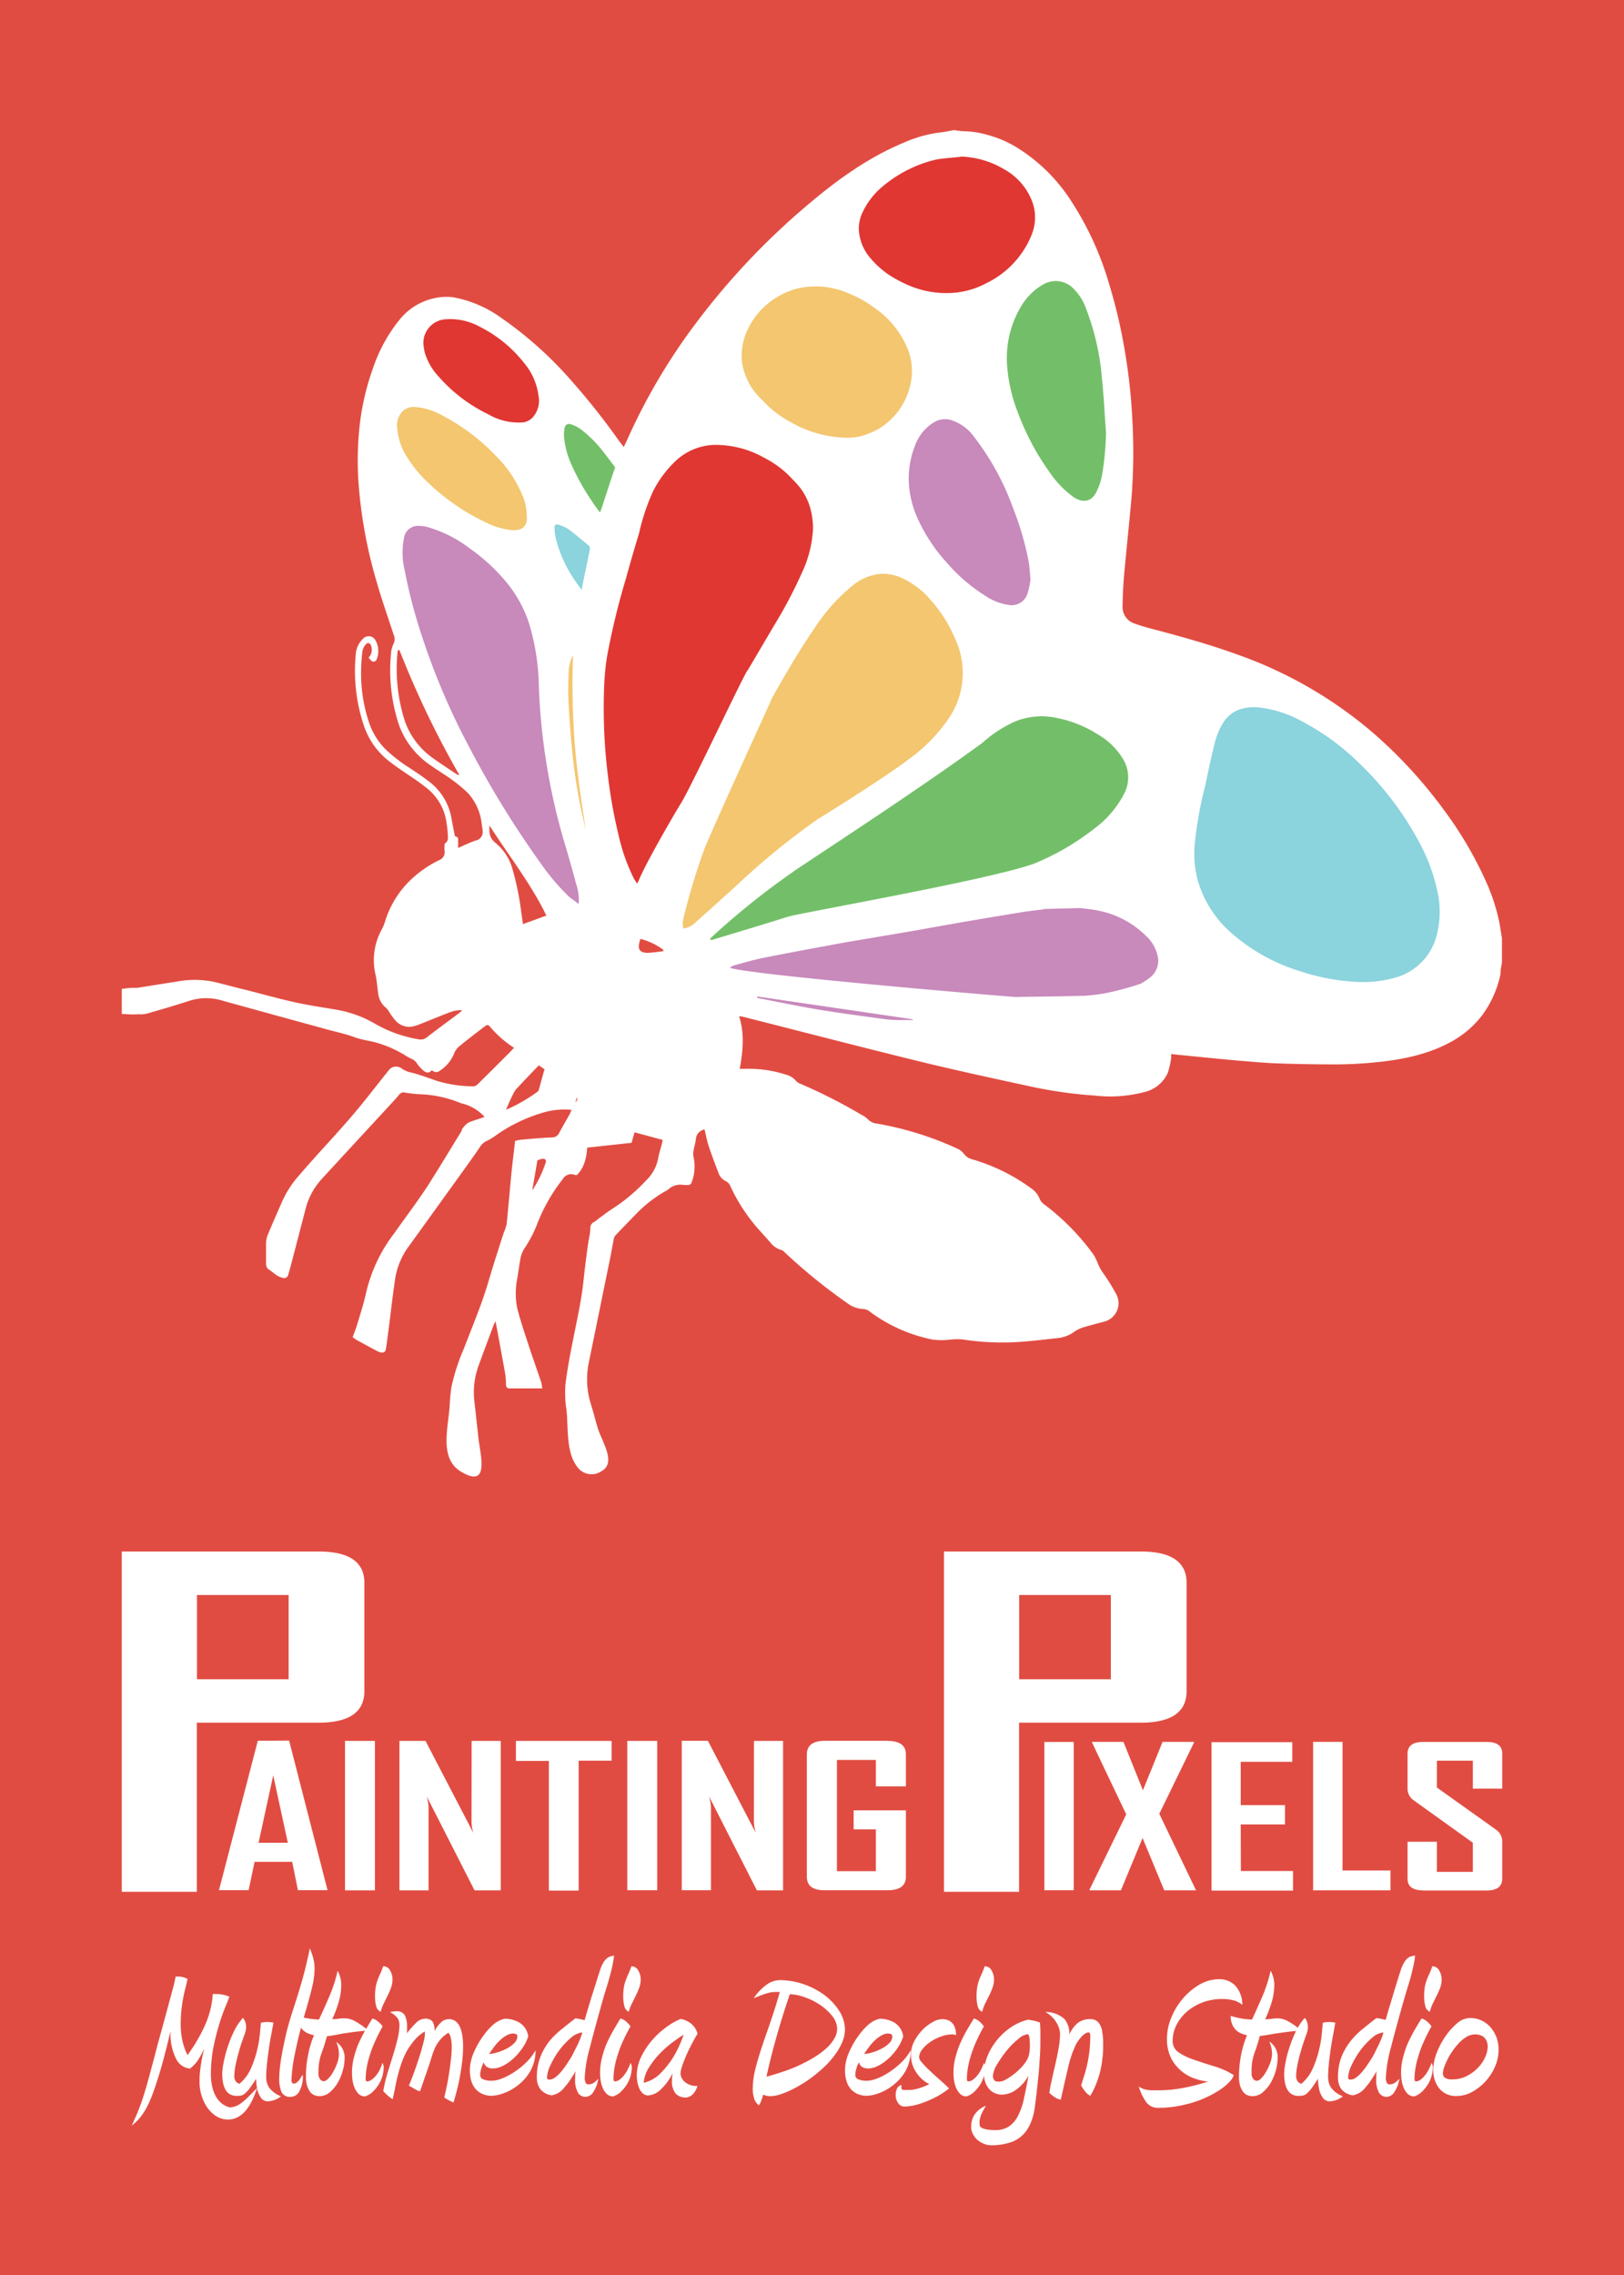<?xml version="1.0" encoding="UTF-8"?> <svg xmlns="http://www.w3.org/2000/svg" id="PP_Full_Vertical" data-name="PP Full Vertical" viewBox="0 0 283.46 396.85"><defs><style>.cls-1{fill:#e14c42;}.cls-2{fill:#f3c66f;}.cls-3{fill:#73bf69;}.cls-4{fill:#e03732;}.cls-5{fill:#c889bb;}.cls-6{fill:#8bd3dd;}.cls-7{fill:#fff;}</style></defs><title>PP Standard design studio ipswich branding norfolk colchester east-anglia bespoke mono-logo negative-logo standard-logo logo-types vector brand-guidelines branding</title><rect class="cls-1" width="283.46" height="396.85"></rect><path class="cls-2" d="M131.77,69.86l.69.69c.4.41.8.82,1.22,1.22a19,19,0,0,0,4.12,2.86,20.58,20.58,0,0,0,9.8,2.73,4.9,4.9,0,0,0,.77.06,12,12,0,0,0,3.88-.89,11,11,0,0,0,3.13-1.79,12.89,12.89,0,0,0,4.44-6.58,11.52,11.52,0,0,0-.07-7.07,17,17,0,0,0-6.35-8.21,21.15,21.15,0,0,0-4.93-2.71,15.09,15.09,0,0,0-9.54-.82,14.57,14.57,0,0,0-6.84,4.13A13.52,13.52,0,0,0,130,56.35a11.78,11.78,0,0,0-1.48,5.07,10.1,10.1,0,0,0,.63,4.22A12.37,12.37,0,0,0,131.77,69.86Z"></path><path class="cls-3" d="M102.48,87.89c.32.49.67,1,1,1.45l1.64,1.87.72-1.63c.08-.18.13-.31.17-.43l2.59-7.82-.9-1.18c-.41-.55-.82-1.1-1.25-1.64a22.91,22.91,0,0,0-4.43-4.5,6.9,6.9,0,0,0-1.84-.93,2.36,2.36,0,0,0-.79-.14,1.82,1.82,0,0,0-1.81,1.76,7,7,0,0,0-.08,1.51A16.53,16.53,0,0,0,99,81.6,41.77,41.77,0,0,0,102.48,87.89Z"></path><path class="cls-4" d="M73.26,61.7a11.43,11.43,0,0,0,2.6,4.58,28.36,28.36,0,0,0,9,6.88,12.52,12.52,0,0,0,5.55,1.58,7.12,7.12,0,0,0,1.12-.08A3.85,3.85,0,0,0,93.9,73.5,5.43,5.43,0,0,0,95.18,69a12,12,0,0,0-2.72-6.28,24,24,0,0,0-8.12-6.65,11.5,11.5,0,0,0-6.49-1.41A5.17,5.17,0,0,0,73,60.12l0,.43A8.63,8.63,0,0,0,73.26,61.7Z"></path><path class="cls-4" d="M154.71,48.73a23.4,23.4,0,0,0,3.65,2,17.3,17.3,0,0,0,7.06,1.43h.64a15.64,15.64,0,0,0,6.81-1.87,16.87,16.87,0,0,0,8.26-8.82,9.1,9.1,0,0,0,.2-6.35,11.77,11.77,0,0,0-5.52-6.45,16.73,16.73,0,0,0-8.08-2.32l-1,.09c-.84.08-1.67.16-2.51.26a11,11,0,0,0-1.71.34,23.58,23.58,0,0,0-8.79,4.53,14.1,14.1,0,0,0-4.1,5.27,7.58,7.58,0,0,0-.66,3.14,9.3,9.3,0,0,0,2.27,5.7A16.77,16.77,0,0,0,154.71,48.73Z"></path><path class="cls-5" d="M171.81,104.91a10.87,10.87,0,0,0,4.18,1.6c.23,0,.47,0,.69,0a3.8,3.8,0,0,0,3.68-2.37,7.47,7.47,0,0,0,.52-2.26c0-.27.07-.55.12-.82l0-.15-.1-1.1a21.21,21.21,0,0,0-.24-2.14,53.28,53.28,0,0,0-2.78-9.5A46.63,46.63,0,0,0,171,75.53a9,9,0,0,0-4.65-3.29,4.84,4.84,0,0,0-3.61.51,8.8,8.8,0,0,0-3.77,4.59,16.27,16.27,0,0,0-1.13,7.35,18.41,18.41,0,0,0,1.47,5.87,30.47,30.47,0,0,0,5.28,8.17A31.17,31.17,0,0,0,171.81,104.91Z"></path><path class="cls-3" d="M177.76,52.48a18.32,18.32,0,0,0-2.9,10.89,28.33,28.33,0,0,0,2,9A45.8,45.8,0,0,0,182.51,83,18,18,0,0,0,187,87.6a4.34,4.34,0,0,0,2.39.81,3.31,3.31,0,0,0,2.88-1.8,11.3,11.3,0,0,0,1.27-3.68,50.08,50.08,0,0,0,.69-7.69l-.2-2.83c-.14-2.13-.27-4.27-.49-6.39a44.23,44.23,0,0,0-2.84-12.54,10.17,10.17,0,0,0-2.91-4.33,5.44,5.44,0,0,0-5.94-.54A11.53,11.53,0,0,0,177.76,52.48Z"></path><path class="cls-5" d="M131.4,172.91l-.19,2,4.15.81c2.43.48,4.86,1,7.3,1.37,3.19.52,6.41,1,9.62,1.4l2.38.32a18.38,18.38,0,0,0,2.11.14h1.34l2.27-.15.24-1.9-28.13-4.12Z"></path><path class="cls-3" d="M180.29,151.83l.61-.26a44.7,44.7,0,0,0,10.94-6.36,18.64,18.64,0,0,0,5.31-6.16,7.19,7.19,0,0,0,.15-6.71,12.77,12.77,0,0,0-4.94-5.1,21.41,21.41,0,0,0-7.48-3,13.54,13.54,0,0,0-7.9.6,23,23,0,0,0-6.07,3.95c-1.56,1.3-24.25,16.59-24.25,16.59l-.91.59a165.35,165.35,0,0,0-22.39,17l-.45.74.7,1.22.74,0,4.1-1.17c3.14-.95,6.29-1.9,9.42-2.91C140.46,160,180.29,151.83,180.29,151.83Z"></path><path class="cls-2" d="M74.39,85.2a38.88,38.88,0,0,0,10.26,7,12.71,12.71,0,0,0,4.84,1.35h.3a3.31,3.31,0,0,0,2.44-.88,3.18,3.18,0,0,0,.85-2.35v-.4a9.1,9.1,0,0,0-.73-3.66,21.78,21.78,0,0,0-4.86-7.34,36.49,36.49,0,0,0-10.29-7.62A11.88,11.88,0,0,0,72.63,70h-.27a3.77,3.77,0,0,0-2.57.92,4.58,4.58,0,0,0-1.38,3.92,11.44,11.44,0,0,0,1.66,5.13A22.29,22.29,0,0,0,74.39,85.2Zm15.39,7.26h0v0Z"></path><path class="cls-6" d="M252,155.05a33.1,33.1,0,0,0-3.52-9.15,56.09,56.09,0,0,0-10.15-13.32,43.23,43.23,0,0,0-10.82-7.87,20.56,20.56,0,0,0-7.43-2.32c-3.3-.29-5.89.82-7.4,3.35a13.9,13.9,0,0,0-1.45,3.56c-.5,2-.92,3.94-1.35,5.92l-.71,3.27a57.67,57.67,0,0,0-1.5,8.92,18.93,18.93,0,0,0,.68,6.75,20.38,20.38,0,0,0,6.32,9.55,33.44,33.44,0,0,0,12.21,6.71,38.19,38.19,0,0,0,10.22,1.89h.41a20.86,20.86,0,0,0,6.69-.88,11.23,11.23,0,0,0,7.71-8A17.06,17.06,0,0,0,252,155.05Z"></path><path class="cls-5" d="M177.32,174.91l4-.06c2.72,0,5.44-.08,8.16-.15A43.56,43.56,0,0,0,199,173s6.89-3.44,3.46-8.21-7.59-7.22-14.57-7.34-24.87,3.39-29.64,4.21-18.79,2.76-23.41,3.95a91.25,91.25,0,0,0-9.81,3.3A224.08,224.08,0,0,0,148,172.8C158.07,173.85,176.57,174.91,177.32,174.91Zm0-1Z"></path><path class="cls-2" d="M101.19,114.29l.11-4.41-2,3.91a8.36,8.36,0,0,0-.9,3.68c0,1.63-.1,3.47,0,5.25.19,3.47.43,6.49.72,9.25a93.53,93.53,0,0,0,2.43,13.52l2-.41c-.73-4.61-1.55-10-2-15.32A141.33,141.33,0,0,1,101.19,114.29Z"></path><path class="cls-5" d="M99.64,146.72a109.18,109.18,0,0,1-4.43-27,41.07,41.07,0,0,0-1.78-11.34,23.36,23.36,0,0,0-4-7.34,33.48,33.48,0,0,0-6.68-6.17A23.6,23.6,0,0,0,75,90.94a7.66,7.66,0,0,0-1.87-.22h-.28a3.46,3.46,0,0,0-3.15,2.73,13.94,13.94,0,0,0,.1,6.27A90.77,90.77,0,0,0,73,111.85a123.87,123.87,0,0,0,8,18.58,169,169,0,0,0,12.89,20.93,38.94,38.94,0,0,0,4.9,5.74,13,13,0,0,0,1.17.94l2,1.57.22-1.8a9.36,9.36,0,0,0-.44-3.79C101.06,151.58,100.38,149.14,99.64,146.72Z"></path><path class="cls-6" d="M102.27,93.35c-.74-.61-1.48-1.23-2.25-1.8a7.14,7.14,0,0,0-2-.91A1.45,1.45,0,0,0,96,92.08a9.69,9.69,0,0,0,.15,2,23.22,23.22,0,0,0,3.7,8c.2.3.42.58.67.91l1.8,2.4.55-3c.08-.45.15-.83.23-1.21.34-1.61.69-3.22,1-4.83a1.85,1.85,0,0,0-.57-2Z"></path><path class="cls-4" d="M142.45,88a11.36,11.36,0,0,0-2.68-4.57c-.51-.54-1-1.08-1.55-1.59a20.62,20.62,0,0,0-13-5.32h-.61a11.34,11.34,0,0,0-7.48,3.32,19.89,19.89,0,0,0-3.89,5.3l-1.47,4.1-6.68,23-.31,3.53c-.1,1.06-.19,2-.24,3a96.75,96.75,0,0,0,.61,16.45,87.92,87.92,0,0,0,1.94,10.77,34.66,34.66,0,0,0,2.69,7.61c.12.22.26.44.42.68l1.26,1.56.85-1.5c.09-.17.15-.28.2-.4,1.07-2.68,18.08-35.06,18.08-35.06l5.64-9.58a80.39,80.39,0,0,0,4.86-9.27,21.59,21.59,0,0,0,1.93-7.85A13.91,13.91,0,0,0,142.45,88Z"></path><path class="cls-2" d="M127.24,136a14.57,14.57,0,0,0-1.21,2.35c-.21.49-.39,1-.57,1.49a13.86,13.86,0,0,1-.91,2.17,35.94,35.94,0,0,0-2.61,6.11A114.62,114.62,0,0,0,118.37,160a4.45,4.45,0,0,0,0,2.33l.24.83.86-.09a4.88,4.88,0,0,0,2.8-1.44c2.38-2.11,4.74-4.25,7.09-6.39a123.54,123.54,0,0,1,14-11.38c.16-.11.32-.24.67-.52l13.82-8.86,1.6-1.2a29.67,29.67,0,0,0,7.2-7.42,15.1,15.1,0,0,0,1.2-14.69,24.46,24.46,0,0,0-4.49-7.16,15.16,15.16,0,0,0-5.77-4.23,9.44,9.44,0,0,0-3.47-.67h0a9.81,9.81,0,0,0-5.67,2.22,32.51,32.51,0,0,0-7,7.84c-2.59,3.74-4.86,7.63-7.49,12.3a4.11,4.11,0,0,0-.27.69l-.27.74S127.69,135.29,127.24,136Z"></path><path class="cls-7" d="M21.26,176.87V172.5c.55-.07,1.11-.14,1.66-.19.36,0,.74,0,1.09,0,2.26-.35,4.51-.73,6.77-1.07a16.91,16.91,0,0,1,6.42,0c1.94.45,3.85,1,5.78,1.45,2.85.72,5.68,1.53,8.56,2.16,2.38.53,4.81.87,7.23,1.29a20,20,0,0,1,6.74,2.47,22.59,22.59,0,0,0,7.54,2.68,1.66,1.66,0,0,0,1.45-.34c1.88-1.46,3.81-2.86,5.72-4.29a3.66,3.66,0,0,0,.44-.44,5.25,5.25,0,0,0-1.89.27c-1.61.59-3.19,1.26-4.79,1.89-.52.21-1,.42-1.57.58a3.18,3.18,0,0,1-3.29-.84,11.11,11.11,0,0,1-1.13-1.5,3.58,3.58,0,0,0-.58-.79A3.76,3.76,0,0,1,66,173.23c-.16-1.08-.21-2.18-.46-3.24a11.1,11.1,0,0,1,1.11-7.89,7.09,7.09,0,0,0,.53-1.27,16.89,16.89,0,0,1,5.35-8.1,19.33,19.33,0,0,1,4.06-2.66,1.5,1.5,0,0,0,1-1.73,5.21,5.21,0,0,1,0-.79c0-.16,0-.39.12-.46.59-.39.47-1,.45-1.53a16.7,16.7,0,0,0-.2-1.87,9.22,9.22,0,0,0-3.28-6.06c-.69-.56-1.41-1.09-2.14-1.61-1.47-1-3-2-4.4-3.06a13.18,13.18,0,0,1-4.58-6.24,30.12,30.12,0,0,1-1.47-12.53,4.2,4.2,0,0,1,.38-1.53,4.29,4.29,0,0,1,1.06-1.39,1.34,1.34,0,0,1,1.88.22,3.77,3.77,0,0,1,.31,3.58.56.56,0,0,1-.84.24,3.21,3.21,0,0,1-.54-.6,2,2,0,0,0,.46-2c-.18-.58-.64-.72-1-.25a2.49,2.49,0,0,0-.54,1.15,27.11,27.11,0,0,0-.22,2.86,26.82,26.82,0,0,0,1.23,9.11,12.09,12.09,0,0,0,2.9,5,26.34,26.34,0,0,0,4.21,3.31c1.17.76,2.33,1.53,3.43,2.38a10.23,10.23,0,0,1,4,6.53c.16.88.33,1.75.51,2.63,0,.18.11.5.19.51.59.06.42.49.45.82s0,.7,0,1.16l.92-.42c.7-.3,1.39-.63,2.11-.87a1.52,1.52,0,0,0,1.24-1.79c0-.33-.09-.65-.14-1a9.42,9.42,0,0,0-2.38-5.46,23.66,23.66,0,0,0-2.82-2.36c-1.17-.86-2.43-1.59-3.62-2.44a14.5,14.5,0,0,1-5.59-7A30.21,30.21,0,0,1,68.25,114a4.56,4.56,0,0,1,.45-1.72,1.79,1.79,0,0,0,0-1.58c-1-3.11-2.11-6.2-3-9.35a81.74,81.74,0,0,1-3.1-16.85,55.89,55.89,0,0,1,.08-9.33,44,44,0,0,1,2.42-10.93,27.11,27.11,0,0,1,4.53-8.33A10.62,10.62,0,0,1,75.89,52,9.83,9.83,0,0,1,79,51.84a20.63,20.63,0,0,1,8.59,3.68,66.29,66.29,0,0,1,12,10.73A122.39,122.39,0,0,1,108,76.84c.26.36.54.7.87,1.13l.49-1a104.42,104.42,0,0,1,12.42-21,125.22,125.22,0,0,1,18.51-19.65c5.35-4.59,11-8.77,17.55-11.47a22.46,22.46,0,0,1,6.29-1.75c.78-.08,1.55-.26,2.33-.39h.2a12.29,12.29,0,0,0,1.47.18,15.76,15.76,0,0,1,4.2.63,19.54,19.54,0,0,1,5.43,2.38,30.06,30.06,0,0,1,9.1,9,54.16,54.16,0,0,1,6.68,14.46,92.89,92.89,0,0,1,2.89,12.45,100.47,100.47,0,0,1,1.23,11.74,100.85,100.85,0,0,1-.14,13c-.4,4.62-.91,9.23-1.32,13.84-.16,1.81-.24,3.64-.26,5.45a3,3,0,0,0,2.12,2.94c.87.31,1.76.59,2.65.82,5,1.32,10,2.68,14.82,4.42a74.55,74.55,0,0,1,23.69,13.44,81.41,81.41,0,0,1,12.8,13.82,66.28,66.28,0,0,1,7.22,12.2,34.22,34.22,0,0,1,2.44,7.32c.19,1,.33,2,.48,2.92v4.18c-.06.38-.14.76-.2,1.15s0,.73-.1,1.08a18.34,18.34,0,0,1-3.24,7.08,17.29,17.29,0,0,1-5.52,4.62c-4.26,2.28-8.91,3.11-13.65,3.54-2.11.19-4.23.3-6.35.3-3.41,0-6.83-.06-10.24-.18-2.28-.09-4.56-.3-6.84-.49-2.54-.22-5.08-.48-7.61-.73l-4-.4a4.55,4.55,0,0,1,0,.74,14.78,14.78,0,0,1-.6,2.59,6,6,0,0,1-4.2,3.33,23.31,23.31,0,0,1-8.48.58,76.89,76.89,0,0,1-11.4-1.62c-6.49-1.41-13-2.81-19.44-4.39-10.21-2.5-20.38-5.15-30.57-7.73a5,5,0,0,0-.72-.1c1,3.08.66,6.09.12,9.18H130a20.88,20.88,0,0,1,7.15,1,3.3,3.3,0,0,1,1.75,1.06,2,2,0,0,0,.71.5,94.12,94.12,0,0,1,10.79,5.47,4,4,0,0,1,1.06.74,2.52,2.52,0,0,0,1.64.78,56.73,56.73,0,0,1,13.88,4.31,3.21,3.21,0,0,1,1.3,1,2.43,2.43,0,0,0,1.35.9A32.89,32.89,0,0,1,180,207.3a3.94,3.94,0,0,1,1.43,1.73,2.38,2.38,0,0,0,.92,1.13,40.8,40.8,0,0,1,8.17,8.22,6.92,6.92,0,0,1,1.05,1.9,8.41,8.41,0,0,0,1,1.83,34.66,34.66,0,0,1,2.3,3.71,3.32,3.32,0,0,1-2.21,4.74c-1.22.33-2.44.63-3.64,1a5.64,5.64,0,0,0-1.4.67,6.09,6.09,0,0,1-2.72,1.15c-2.37.25-4.73.56-7.1.71a45.66,45.66,0,0,1-9.91-.46,11.87,11.87,0,0,0-2.06.05,12.73,12.73,0,0,1-3,0,27.21,27.21,0,0,1-11-4.88,2.12,2.12,0,0,0-1.26-.47,4.78,4.78,0,0,1-2.58-.94A98.09,98.09,0,0,1,137,218.49a1.51,1.51,0,0,0-.63-.45,3.68,3.68,0,0,1-1.93-1.33c-.72-.82-1.46-1.62-2.18-2.44a30.54,30.54,0,0,1-4.75-7.3,1.69,1.69,0,0,0-.71-.87,2.57,2.57,0,0,1-1.42-1.58c-.6-1.54-1.18-3.09-1.7-4.66-.3-.92-.47-1.89-.7-2.84a1.85,1.85,0,0,0-1.53,1.73c-.07.66-.3,1.29-.39,1.95a2.66,2.66,0,0,0,0,1.16,7.68,7.68,0,0,1-.31,4.3.68.68,0,0,1-.81.55l-.59,0a3.08,3.08,0,0,0-2.59.67,4,4,0,0,1-.84.53,22.88,22.88,0,0,0-4.76,3.72c-1.25,1.28-2.5,2.56-3.73,3.86a1.49,1.49,0,0,0-.31.7c-.23,1.17-.43,2.34-.67,3.51q-1.82,8.9-3.64,17.8a14.47,14.47,0,0,0,.3,7.36c.43,1.36.78,2.74,1.18,4.11.7,2.45,3.45,6.2.63,7.7a3.06,3.06,0,0,1-4.23-.89c-1.92-2.56-1.48-6.82-1.81-9.79a19.58,19.58,0,0,1-.19-4.45c.33-2.76.87-5.49,1.41-8.21.64-3.22,1.36-6.41,1.72-9.68.22-2.1.49-4.2.77-6.3.13-1,.41-2,.45-3a1.16,1.16,0,0,1,.71-1.22,4,4,0,0,0,.63-.48c.77-.56,1.53-1.16,2.33-1.68a30.91,30.91,0,0,0,6.09-5.08,7.09,7.09,0,0,0,2.06-3.74c.15-.91.46-1.79.68-2.69a5.18,5.18,0,0,0,.12-.62l-4.91-1.32-.51,1.83-7.75.84c-.18,2.62-.89,3.85-1.79,4.78a1.43,1.43,0,0,1-.29,0,1.71,1.71,0,0,0-2.19.72,30.41,30.41,0,0,0-4.57,8.1,21.18,21.18,0,0,1-1.92,3.69,5.2,5.2,0,0,0-.88,2c-.2,1.18-.38,2.35-.56,3.53a13,13,0,0,0,0,5.24c.54,2.07,1.22,4.11,1.89,6.15.73,2.24,1.52,4.45,2.27,6.67a7,7,0,0,1,.19,1.12c-2,0-3.85,0-5.7,0-.44,0-.62-.27-.63-.72a9.43,9.43,0,0,0-.11-1.68c-.43-2.45-.88-4.89-1.33-7.33-.11-.59-.23-1.19-.38-2-.18.37-.27.51-.32.66-.88,2.36-1.77,4.71-2.63,7.08a13.58,13.58,0,0,0-.74,6.26c.25,2.13.47,4.28.71,6.41.34,3,2,8.84-3,5.87-4-2.36-2.18-7.85-2-11.91a26.75,26.75,0,0,1,.31-3A35.84,35.84,0,0,1,81,235.17c1.47-3.86,3.1-7.67,4.26-11.64.83-2.83,1.75-5.63,2.64-8.43a8.63,8.63,0,0,0,.53-1.58c.3-2.86.53-5.74.81-8.6.2-2,.44-3.93.67-5.91A10.09,10.09,0,0,1,91,198.8c1.77-.15,3.55-.32,5.33-.39a1.35,1.35,0,0,0,1.3-.84c.58-1.08,1.2-2.14,1.8-3.21.12-.22.2-.46.33-.76a13.22,13.22,0,0,0-4.58.37A27.78,27.78,0,0,0,86.62,198,9.43,9.43,0,0,1,85,199a2.75,2.75,0,0,0-1.18,1c-.77,1.15-1.58,2.29-2.39,3.42q-5,6.94-10,13.88A12.84,12.84,0,0,0,69,222.88c-.38,2.56-.69,5.12-1,7.68-.21,1.54-.39,3.09-.62,4.63-.11.68-.38.84-1,.7a3.18,3.18,0,0,1-.64-.26c-1.17-.63-2.33-1.25-3.49-1.89a5,5,0,0,1-.69-.5c.29-.8.57-1.47.77-2.17.53-1.74,1.09-3.48,1.5-5.25a27,27,0,0,1,5-10.71c.08-.1.15-.22.23-.33,1.86-2.62,3.8-5.18,5.56-7.87,2-3.13,3.94-6.36,5.9-9.55.1-.16.1-.4.23-.53a3.63,3.63,0,0,1,1-1c.91-.39,1.87-.64,2.83-1a7.88,7.88,0,0,0-3.91-2.34l-.09,0a20.6,20.6,0,0,0-7.42-1.62,22.3,22.3,0,0,1-2.46-.28.93.93,0,0,0-1,.33c-.57.69-1.19,1.34-1.79,2-3.91,4.24-7.83,8.46-11.73,12.72a12,12,0,0,0-2.8,5.08L50.7,221c-.12.45-.26.89-.38,1.33a.74.74,0,0,1-1,.57,3,3,0,0,1-.9-.37c-.48-.3-.9-.68-1.38-1a1.17,1.17,0,0,1-.6-1.15c0-1.16,0-2.32,0-3.48a4.08,4.08,0,0,1,.27-1.43c.72-1.75,1.48-3.48,2.24-5.2a18.2,18.2,0,0,1,2.84-4.76c.93-1.08,1.87-2.16,2.82-3.22,2.36-2.64,4.79-5.23,7.08-7.93,2.13-2.5,4.11-5.12,6.17-7.67a1.59,1.59,0,0,1,2.24-.31,4.54,4.54,0,0,0,1.81.74c.63.16,1.26.37,1.89.57l2.53.88a22.8,22.8,0,0,0,6.26.93,1.19,1.19,0,0,0,.75-.33c1.87-1.84,3.72-3.69,5.57-5.54.25-.25.49-.51.81-.86l-.39-.25a19.11,19.11,0,0,1-3.76-3.37c-.36-.46-.54-.44-1.1,0-1.4,1.07-2.8,2.13-4.15,3.24a3.25,3.25,0,0,0-1,1.23,6.45,6.45,0,0,1-2.5,3.12,1,1,0,0,1-1.44-.08c-.58.71-1.13.42-1.63-.05a6.34,6.34,0,0,1-.9-1,2.12,2.12,0,0,0-1-.9,10.37,10.37,0,0,1-1.13-.62,20.28,20.28,0,0,0-5.07-2.23c-1.31-.35-2.68-.5-3.95-1-1.84-.66-3.75-1-5.63-1.57q-8.61-2.35-17.21-4.73a9.64,9.64,0,0,0-5.75,0c-2.48.81-5,1.54-7.5,2.26a4.76,4.76,0,0,1-1.46.1C23.23,177,22.25,176.92,21.26,176.87ZM237,171.29a20.72,20.72,0,0,0,6.77-.82,10.27,10.27,0,0,0,7-7.34,16.25,16.25,0,0,0,.07-7.87,32.53,32.53,0,0,0-3.41-8.87,55,55,0,0,0-10-13.08,42.47,42.47,0,0,0-10.56-7.68,19.86,19.86,0,0,0-7.07-2.22c-2.65-.23-5,.44-6.42,2.85a12.64,12.64,0,0,0-1.34,3.3c-.65,2.56-1.18,5.16-1.74,7.75a67.1,67.1,0,0,0-1.79,10.16,18.14,18.14,0,0,0,.64,6.4,19.29,19.29,0,0,0,6,9.07,32.71,32.71,0,0,0,11.84,6.5A37.15,37.15,0,0,0,237,171.29Zm-136-13.6a8.63,8.63,0,0,0-.41-3.41c-.65-2.43-1.33-4.85-2.06-7.26a110.65,110.65,0,0,1-4.48-27.28,39.65,39.65,0,0,0-1.73-11.07,22,22,0,0,0-3.84-7,32.55,32.55,0,0,0-6.48-6,22.42,22.42,0,0,0-7.41-3.74,6.13,6.13,0,0,0-1.86-.19,2.44,2.44,0,0,0-2.19,2,13,13,0,0,0,.11,5.81,90.12,90.12,0,0,0,3.19,12A120.76,120.76,0,0,0,81.73,130a169.32,169.32,0,0,0,12.8,20.81,38.5,38.5,0,0,0,4.77,5.59C99.8,156.81,100.37,157.19,101,157.69Zm46.63-81.34a9.14,9.14,0,0,0,4.15-.79,10,10,0,0,0,2.83-1.62,11.91,11.91,0,0,0,4.09-6.07,10.52,10.52,0,0,0-.06-6.45,15.94,15.94,0,0,0-6-7.71A19.42,19.42,0,0,0,148,51.13a14.18,14.18,0,0,0-8.91-.78,13.58,13.58,0,0,0-6.37,3.84,12.22,12.22,0,0,0-1.89,2.66,10.64,10.64,0,0,0-1.36,4.62,8.84,8.84,0,0,0,.57,3.79,10.86,10.86,0,0,0,2.35,3.87c.64.63,1.25,1.28,1.89,1.89a18.46,18.46,0,0,0,3.91,2.71A20,20,0,0,0,147.64,76.35Zm20.06-49c-1.15.12-2.3.21-3.44.35a10.25,10.25,0,0,0-1.56.31,22.41,22.41,0,0,0-8.41,4.33,13.1,13.1,0,0,0-3.81,4.89,6.48,6.48,0,0,0-.57,2.7,8.24,8.24,0,0,0,2,5.07,16,16,0,0,0,3.22,2.92,23,23,0,0,0,3.5,1.86,16.53,16.53,0,0,0,7.26,1.33,14.53,14.53,0,0,0,6.36-1.75A16,16,0,0,0,180.05,41a8,8,0,0,0,.19-5.64,10.88,10.88,0,0,0-5.07-5.89A15.72,15.72,0,0,0,167.7,27.31Zm25.35,48c-.23-3.07-.37-6.14-.69-9.2a43.65,43.65,0,0,0-2.76-12.25A9.2,9.2,0,0,0,187,50a4.32,4.32,0,0,0-4.8-.45A10.55,10.55,0,0,0,178.5,53a17.43,17.43,0,0,0-2.74,10.29A27.65,27.65,0,0,0,177.68,72a44.23,44.23,0,0,0,5.54,10.4,16.92,16.92,0,0,0,4.19,4.33c1.33.88,2.85,1,3.82-.66a10.49,10.49,0,0,0,1.15-3.35A48.5,48.5,0,0,0,193.05,75.32Zm-13.18,25.59c-.11-1-.13-2-.32-3a51.52,51.52,0,0,0-2.72-9.32A45.25,45.25,0,0,0,170,76.18a7.87,7.87,0,0,0-4.11-2.94,3.73,3.73,0,0,0-2.85.41,7.82,7.82,0,0,0-3.32,4.07,15.33,15.33,0,0,0-1.06,6.9,17.36,17.36,0,0,0,1.39,5.55,29.11,29.11,0,0,0,5.12,7.88,29.71,29.71,0,0,0,7,6,9.5,9.5,0,0,0,3.77,1.45,2.9,2.9,0,0,0,3.32-1.72A12.11,12.11,0,0,0,179.87,100.91ZM106,114.28a41.66,41.66,0,0,0-.51,4.61,95.1,95.1,0,0,0,.6,16.27A87.72,87.72,0,0,0,108,145.81a32.91,32.91,0,0,0,2.61,7.38c.15.3.36.57.59.94a4,4,0,0,0,.27-.5c1.23-3.08,6.49-12.09,7.37-13.48,1.79-2.83,11.52-23.63,11.71-23.29,1.62-2.76,3.17-5.38,4.71-8a78.86,78.86,0,0,0,4.8-9.15,20.28,20.28,0,0,0,1.85-7.47,13.25,13.25,0,0,0-.57-3.9,10.51,10.51,0,0,0-2.45-4.15c-.5-.53-1-1.06-1.52-1.56a17.76,17.76,0,0,0-4-2.79,17.27,17.27,0,0,0-8.83-2.23,10.29,10.29,0,0,0-6.82,3,19.29,19.29,0,0,0-3.69,5A36.67,36.67,0,0,0,111.55,93c-.78,2.55-1.61,5.42-2.32,8A127.11,127.11,0,0,0,106,114.28Zm51.56,18.95,1.07-.79a28.88,28.88,0,0,0,7-7.17,14,14,0,0,0,1.12-13.74,23.63,23.63,0,0,0-4.31-6.86,14.33,14.33,0,0,0-5.38-4,8.35,8.35,0,0,0-3.08-.59,8.88,8.88,0,0,0-5.08,2,31.93,31.93,0,0,0-6.79,7.6c-2.71,3.93-5.1,8.06-7.43,12.22a3.79,3.79,0,0,0-.21.54s-10.88,23.79-11.56,25.76a113.31,113.31,0,0,0-3.61,11.95,3.42,3.42,0,0,0,0,1.83,3.86,3.86,0,0,0,2.22-1.19q3.57-3.17,7.09-6.38A126.88,126.88,0,0,1,142.58,143C142.79,142.84,151.51,137.54,157.56,133.23ZM91.93,89.84a8.19,8.19,0,0,0-.67-3.25,20.8,20.8,0,0,0-4.64-7,35.92,35.92,0,0,0-10-7.42A11.08,11.08,0,0,0,72.45,71a2.82,2.82,0,0,0-2.11.67,3.52,3.52,0,0,0-1,3.08,10.53,10.53,0,0,0,1.53,4.68A22,22,0,0,0,75,84.46a38,38,0,0,0,10,6.76,12.31,12.31,0,0,0,4.47,1.26c1.59.08,2.52-.6,2.51-2.2C91.92,90.14,91.93,90,91.93,89.84ZM73.9,60a11.68,11.68,0,0,0,.23,1.46,10.47,10.47,0,0,0,2.39,4.18,27.19,27.19,0,0,0,8.71,6.63,10.48,10.48,0,0,0,6.08,1.41A2.84,2.84,0,0,0,93,72.79a4.35,4.35,0,0,0,1-3.71,11.11,11.11,0,0,0-2.5-5.74A22.94,22.94,0,0,0,83.75,57a10.71,10.71,0,0,0-5.93-1.31A4.14,4.14,0,0,0,73.9,60Zm108.32,98.61c-1.21.16-2.43.28-3.64.48q-4.5.72-9,1.49c-2.34.4-4.68.82-7.05,1.24-4.31.8-13.75,2.33-16,2.75-4.42.82-8.85,1.63-13.26,2.51-1.71.34-3.4.85-5.09,1.3a4,4,0,0,0-.81.42c2.94,1.22,49.31,5.12,49.89,5.11,4-.07,8.08-.1,12.11-.21a33.82,33.82,0,0,0,3.38-.41,47.55,47.55,0,0,0,6.44-1.73c.55-.37,1.05-.65,1.48-1a3.72,3.72,0,0,0,1.47-3.38,6.8,6.8,0,0,0-2.19-4,16.26,16.26,0,0,0-8.14-4.31c-1.05-.25-2.14-.32-3.21-.47C188.57,158.42,182.62,158.52,182.22,158.58Zm-43.83-6.5a131.19,131.19,0,0,0-14.45,11.62l.1.21a1.4,1.4,0,0,0,.29,0c4.37-1.33,8.75-2.61,13.09-4,2.18-.7,35-6.4,43-9.26a43.87,43.87,0,0,0,10.69-6.22,17.45,17.45,0,0,0,5-5.81,6.17,6.17,0,0,0,.16-5.8,12.1,12.1,0,0,0-4.58-4.7,20.65,20.65,0,0,0-7.13-2.89,12.44,12.44,0,0,0-7.31.56,21.79,21.79,0,0,0-5.79,3.77C160.74,137.42,145.54,147.3,138.39,152.08ZM104.72,89.4c.11-.27.18-.41.23-.57q.76-2.3,1.51-4.61c.3-.9.6-1.8.91-2.7-.6-.79-1.19-1.59-1.8-2.37a21.55,21.55,0,0,0-4.23-4.3,6.18,6.18,0,0,0-1.58-.8c-.72-.25-1.12,0-1.25.81a7,7,0,0,0-.07,1.29,15.32,15.32,0,0,0,1.35,5,40,40,0,0,0,3.43,6.13C103.67,88,104.18,88.66,104.72,89.4Zm-35,24-.24,0a2.33,2.33,0,0,0-.1.44,29.62,29.62,0,0,0,1,11,13.16,13.16,0,0,0,5,7.27c1.47,1.07,3,2.05,4.51,3.06,0,0,.12,0,.28,0A163.52,163.52,0,0,1,69.74,113.45Zm31.82-10.53c.15-.78.24-1.36.36-1.93.34-1.62.69-3.23,1-4.84.08-.36.15-.7-.21-1-1.16-.93-2.27-1.91-3.47-2.79a6.71,6.71,0,0,0-1.7-.77c-.48-.17-.72,0-.73.48A8.69,8.69,0,0,0,97,93.86a22.33,22.33,0,0,0,3.55,7.68C100.82,102,101.14,102.36,101.56,102.92ZM85.44,144c-.1,1.64.14,2.29,1.1,3.08a9,9,0,0,1,2.94,4.62,50.25,50.25,0,0,1,1.46,7.08c.1.8.23,1.61.34,2.42l4.08-1.49c-.25-.5-.47-1-.72-1.43C92,153.28,88.5,148.79,85.44,144Zm2.89,49.58a27.29,27.29,0,0,0,5.44-3.11.74.74,0,0,0,.28-.37c.33-1.18.63-2.35,1-3.57l-1-.7c-1.33,1.38-2.61,2.72-3.87,4.07a3.24,3.24,0,0,0-.59.91C89.11,191.7,88.74,192.61,88.33,193.58Zm14-48.34c-.81-5.1-1.58-10.22-2-15.39a139.65,139.65,0,0,1-.31-15.58,7.22,7.22,0,0,0-.78,3.23c-.05,1.72-.1,3.45,0,5.16.17,3.07.4,6.14.72,9.2A91.09,91.09,0,0,0,102.38,145.24Zm29.84,28.58,0,.26c3.5.67,7,1.41,10.5,2,4,.66,8,1.18,12,1.73a23.4,23.4,0,0,0,2.38.13c.75,0,1.51,0,2.27,0l0-.14Zm-16.39-7.9,0-.23a11.1,11.1,0,0,0-4-1.91c-.11.39-.19.64-.24.89-.15.93.16,1.37,1.07,1.52a2.94,2.94,0,0,0,.78,0C114.27,166.14,115.05,166,115.83,165.92ZM92.89,207.67a20.43,20.43,0,0,0,2.34-4.82c.2-.51-.13-.81-.69-.69a5.37,5.37,0,0,0-.74.25Q93.35,205.07,92.89,207.67Zm7.53-15.31c.38-.53.38-.53.29-1Z"></path><g id="Layer_5" data-name="Layer 5"><path class="cls-7" d="M60.22,329.75h5.22V303.68H60.22ZM45,303.65l-6.76,26v.07h5.15l1.05-4.95H51l1,4.95h5.17l-6.71-26.1Zm.13,17.8,2.56-11.76,2.55,11.76Zm37.17-3.58a7.48,7.48,0,0,0,.33,1.88l-8.36-16.07H69.72v26.07H74.8V315.22a7.63,7.63,0,0,0-.33-1.88l8.36,16.41H87.4V303.68H82.32ZM63.6,295v-18.9q0-5.46-8-5.46H21.26V330h13.1V300.5H55.59Q63.6,300.5,63.6,295Zm-13.22-2.08h-16V278.23h16Zm39.67,14.25H95.8v22.62H101V307.13h5.75v-3.45H90.05ZM262.2,312v-6.14c0-1.34-.9-2-2.72-2H248.4c-1.82,0-2.72.69-2.72,2.05V312a2.46,2.46,0,0,0,1.11,2.07l10.29,7.37v5.08H250.8v-5.25h-5.12v6.45c0,1.36.9,2,2.72,2.05h11.08c1.82,0,2.72-.69,2.72-2.05v-6.47a2.47,2.47,0,0,0-1.11-2.11l-10.29-7.33v-4.68h6.28V312Zm-79.91,17.73h5.12V303.86h-5.12ZM207.11,295v-18.9q0-5.46-8-5.46H164.77V330h13.1V300.5H199.1Q207.11,300.5,207.11,295Zm-13.22-2.08h-16V278.23h16Zm22.67,25.33h7.73v-3.37h-7.73v-7.56h9v-3.42h-14.1v25.89h14.23v-3.42h-9.1ZM208.39,304v-.15h-5.47l-3.43,8.44-3.4-8.44h-5.51q0,.08,6,12.64l-6.4,13.12v.13h5.47l3.78-9.12,3.78,9.12h5.55l-6.41-13.35Zm25.94-.15H229.2v25.89h13.5v-3.46h-8.37Zm-102.74,14a7.48,7.48,0,0,0,.33,1.88l-8.36-16.07H119v26.07h5.09V315.22a7.74,7.74,0,0,0-.34-1.88l8.36,16.41h4.57V303.68h-5.08Zm23.34-14.19H144c-2.11,0-3.17.8-3.17,2.4v21.29c0,1.59,1,2.38,3.1,2.38h11c2.13,0,3.19-.79,3.19-2.38V315.79H149v3.32h3.88v7.29h-6.8V307h6.8v4.61h5.24v-5.56C158.12,304.48,157.06,303.68,154.93,303.68Zm-45.44,26.07h5.22V303.68h-5.22Z"></path><path class="cls-7" d="M30.67,344.78a6.76,6.76,0,0,1,1.13.07,3.67,3.67,0,0,1,.93.36c-.1.53-.23,1.06-.37,1.61s-.28,1.12-.4,1.76-.22,1.33-.3,2.08a23.87,23.87,0,0,0-.12,2.51,13.64,13.64,0,0,0,.28,2.72,10.52,10.52,0,0,0,.91,2.59,28.79,28.79,0,0,0,3-5.09,15.94,15.94,0,0,0,1.41-5.56,1.75,1.75,0,0,1,.4,0h.39a5.67,5.67,0,0,1,2.1.47c-.13.4-.37,1-.73,1.86a30.43,30.43,0,0,0-1.07,3.07,40.82,40.82,0,0,0-1,4,24.84,24.84,0,0,0-.42,4.63,9.82,9.82,0,0,0,.18,1.88,6.6,6.6,0,0,0,.56,1.71,4.27,4.27,0,0,0,1,1.34,3.56,3.56,0,0,0,1.58.82,4.26,4.26,0,0,0,.93-.18,3.58,3.58,0,0,0,.93-.5,8.44,8.44,0,0,0,1.19-1c.45-.43,1-1,1.7-1.72q-1.77,5.51-5.07,5.51a3.83,3.83,0,0,1-2.06-.58,5.42,5.42,0,0,1-1.56-1.5,7.44,7.44,0,0,1-1-2.08,7.71,7.71,0,0,1-.36-2.3c0-.58,0-1.32.12-2.2a28.69,28.69,0,0,1,.71-3.78,13.47,13.47,0,0,1-1.22,2.25,6.88,6.88,0,0,1-1.27,1.31,3,3,0,0,1-2.4-1.64,9.65,9.65,0,0,1-1-4.94c-.45,1.93-.88,3.66-1.29,5.17s-.86,3-1.37,4.5c-.23.71-.48,1.39-.73,2a15.16,15.16,0,0,1-.85,1.82,10.29,10.29,0,0,1-1.09,1.63A8,8,0,0,1,23,370.77c.38-.82.69-1.53.94-2.12s.47-1.17.67-1.73.38-1.11.55-1.66.37-1.2.58-1.94c0-.11.1-.38.22-.81l.43-1.61c.17-.63.37-1.35.58-2.16s.43-1.66.67-2.55l1-3.63.93-3.45c.29-1.07.54-2,.74-2.75S30.59,345.07,30.67,344.78Z"></path><path class="cls-7" d="M42.4,352a2,2,0,0,1,.38.61,2.88,2.88,0,0,1,.17,1.05,1.87,1.87,0,0,1-.08.59l-.15.56c-.19.5-.37,1-.56,1.56s-.36,1.11-.51,1.69c-.22.74-.39,1.47-.54,2.2a10.62,10.62,0,0,0-.22,2,1.53,1.53,0,0,0,.2.69,1.15,1.15,0,0,0,.71.54,7.44,7.44,0,0,0,2-2.68,18.36,18.36,0,0,0,1.1-3.31,17,17,0,0,0,.44-2.53c.08-.82.15-1.53.2-2.14a5.93,5.93,0,0,1,1.19-.12,5.34,5.34,0,0,1,1,.12c-.14.74-.28,1.53-.44,2.37s-.3,1.7-.41,2.54-.22,1.66-.3,2.46a21.38,21.38,0,0,0-.12,2.14,3.74,3.74,0,0,0,.12.91,2.9,2.9,0,0,0,.47,1,4.53,4.53,0,0,0,2,1.42,3.94,3.94,0,0,1-2.37.88,1.49,1.49,0,0,1-1.27-.84,3.74,3.74,0,0,1-.5-1.22,10.2,10.2,0,0,1-.21-1.87c-.45.72-.83,1.27-1.13,1.67a6.25,6.25,0,0,1-.82.89,1.44,1.44,0,0,1-.69.36,4.15,4.15,0,0,1-.73.06,2.3,2.3,0,0,1-1.25-.32,2.18,2.18,0,0,1-.77-.85,4.17,4.17,0,0,1-.4-1.25,8.84,8.84,0,0,1-.12-1.47,12.41,12.41,0,0,1,.22-1.82,21.81,21.81,0,0,1,.69-2.69,21.36,21.36,0,0,1,1.09-2.76A10.2,10.2,0,0,1,42.4,352Z"></path><path class="cls-7" d="M52.86,361.93a5.37,5.37,0,0,1-.62,2.89,1.74,1.74,0,0,1-1.48.95,1.64,1.64,0,0,1-1.61-.81,5.77,5.77,0,0,1-.41-2.47,22.59,22.59,0,0,1,.25-2.86q.27-1.86,1-5.07c.32-1.27.71-2.6,1.17-4s.92-2.87,1.37-4.4c.29-1,.57-2,.83-3.09s.5-2.12.72-3.21a12.22,12.22,0,0,1,.61,1.79,7.41,7.41,0,0,1,.22,1.74,14.48,14.48,0,0,1-.44,3.27c-.29,1.23-.71,2.78-1.27,4.65q-1.14,3.93-1.74,7a26.51,26.51,0,0,0-.59,4.67q.07.48.39.48a.84.84,0,0,0,.52-.18,2.25,2.25,0,0,0,.43-.44,3,3,0,0,0,.34-.51A3.5,3.5,0,0,1,52.86,361.93Z"></path><path class="cls-7" d="M60.23,352.07a3.88,3.88,0,0,1,1.6.43,12.63,12.63,0,0,1,2.44,1.7c-1,.08-1.9.17-2.6.26l-1.84.26L58.4,355c-.42.08-.87.14-1.34.2a29.4,29.4,0,0,1-.91,2.87,9.27,9.27,0,0,0-.56,3.27,4.44,4.44,0,0,0,0,.63,1.53,1.53,0,0,0,.2.59.81.81,0,0,0,.71.48,1,1,0,0,0,.68-.34,5.39,5.39,0,0,0,.71-.85,9.66,9.66,0,0,0,.89-1.76,4.89,4.89,0,0,0,.38-1.72,5.85,5.85,0,0,0-.1-1.05,5.55,5.55,0,0,0-.38-1.13A3.19,3.19,0,0,1,60.15,359a7.82,7.82,0,0,1-.24,1.88,9.56,9.56,0,0,1-.67,1.88,6.67,6.67,0,0,1-1.51,2.06,2.81,2.81,0,0,1-1.94.83,2.53,2.53,0,0,1-1-.21,1.8,1.8,0,0,1-.79-.74,3.59,3.59,0,0,1-.44-1,5.79,5.79,0,0,1-.16-1.42,19,19,0,0,1,.4-3.94,16.54,16.54,0,0,1,1-3.31,7.85,7.85,0,0,1-1-.32,2.79,2.79,0,0,1-.91-.59,3.22,3.22,0,0,1-.68-1,3.76,3.76,0,0,1-.25-1.47,14,14,0,0,0,1.84.44,11.32,11.32,0,0,0,1.88.19c.69-1.48,1.31-2.88,1.88-4.22a24.19,24.19,0,0,0,1.37-4.29,5.22,5.22,0,0,1,.63,2.41,10.64,10.64,0,0,1-.49,3.21A23,23,0,0,1,58,352.22a7.09,7.09,0,0,0,1.09-.08A9,9,0,0,1,60.23,352.07Z"></path><path class="cls-7" d="M66.76,359.83a3.32,3.32,0,0,1,.2.58,1.45,1.45,0,0,1,0,.37,5.71,5.71,0,0,1-.87,2.85,7,7,0,0,1-1,1.23,3.6,3.6,0,0,1-1.37.83,1.59,1.59,0,0,1-1-.33,3,3,0,0,1-.71-.91,5.07,5.07,0,0,1-.44-1.33,8.76,8.76,0,0,1-.13-1.55,10.46,10.46,0,0,1,.29-2.49,18.89,18.89,0,0,1,.77-2.42q.52-1.19,1.17-2.34c.44-.76.88-1.5,1.33-2.22a2.45,2.45,0,0,1,.79.38,4.38,4.38,0,0,1,1,1,30.76,30.76,0,0,0-1.44,2.87,19.06,19.06,0,0,0-.89,2.44,14.62,14.62,0,0,0-.52,2.3,12.73,12.73,0,0,0-.12,1.5q0,.48.24.48a1.34,1.34,0,0,0,.79-.28,3.59,3.59,0,0,0,.76-.71,5.78,5.78,0,0,0,.69-1.07A9.89,9.89,0,0,0,66.76,359.83Zm-.31-8.91a1.34,1.34,0,0,1-.78-.93,6.35,6.35,0,0,1-.21-1.73,9.25,9.25,0,0,1,.12-1.64,6.45,6.45,0,0,1,.31-1.19c.13-.36.29-.72.46-1.09a14.18,14.18,0,0,0,.53-1.35,1.32,1.32,0,0,1,1.21.74,3,3,0,0,1,.42,1.52,4.32,4.32,0,0,1-.26,1.49,14.7,14.7,0,0,1-.59,1.36L67,349.45A7.3,7.3,0,0,0,66.45,350.92Z"></path><path class="cls-7" d="M74.13,352.14a1.66,1.66,0,0,1,1.35.46,2.92,2.92,0,0,1,.36,1.72,5.78,5.78,0,0,1,1.24-1.64,2,2,0,0,1,1.25-.46,1.89,1.89,0,0,1,1.29.44,2.83,2.83,0,0,1,.77,1.19,7.25,7.25,0,0,1,.34,1.46,13.12,13.12,0,0,1,.1,1.71,23.81,23.81,0,0,1-.16,2.59c-.11.91-.25,1.81-.41,2.68s-.34,1.69-.54,2.45-.39,1.43-.55,2a7.2,7.2,0,0,1-1.63-.87c.16-.63.32-1.34.48-2.14s.29-1.59.41-2.39.22-1.59.3-2.34a19.14,19.14,0,0,0,.12-2,6.76,6.76,0,0,0-.16-1.47,2,2,0,0,0-.43-.95,6.29,6.29,0,0,0-1.49,1.31,5.94,5.94,0,0,0-.87,1.39,12.59,12.59,0,0,0-.55,1.5l-.26.83c-.11.4-.27.87-.47,1.41L74,362.8q-.33,1-.69,2a2.67,2.67,0,0,1-.75-.31c-.35-.19-.74-.41-1.19-.68.42-1,.8-2,1.15-3s.63-1.84.87-2.63.42-1.46.55-2a5.39,5.39,0,0,0,.2-1.09,2.94,2.94,0,0,0,0-.72,6.7,6.7,0,0,0-1.32,1,9,9,0,0,0-1,1.19,10.26,10.26,0,0,0-1.31,2.24,18.23,18.23,0,0,0-.87,2.48c-.24.84-.44,1.69-.6,2.53s-.33,1.64-.51,2.38a7.91,7.91,0,0,1-1.63-1.43,25.05,25.05,0,0,1,.76-3.21c.31-1,.62-2,.93-3s.56-1.9.79-2.81a11.24,11.24,0,0,0,.34-2.63,2.64,2.64,0,0,0-.22-.9A3.41,3.41,0,0,0,68.07,351a4.3,4.3,0,0,1,1.15-.16,1.51,1.51,0,0,1,1.43.69,4.36,4.36,0,0,1,.39,2.08v.52a3.94,3.94,0,0,1,0,.55,13.73,13.73,0,0,1,1.55-1.78A2.27,2.27,0,0,1,74.13,352.14Z"></path><path class="cls-7" d="M88.12,352.14a5.15,5.15,0,0,1,2.51.66,3.3,3.3,0,0,1,1.57,2.43A7.73,7.73,0,0,1,91,357.51a9.72,9.72,0,0,1-2,2.08,6.75,6.75,0,0,1-1.49.89,3.68,3.68,0,0,1-1.52.34,2,2,0,0,1-.87-.2,1.4,1.4,0,0,1-.68-.87,5.1,5.1,0,0,0-.47,1.18,3.89,3.89,0,0,0-.16,1.05.79.79,0,0,0,.57.75,3.78,3.78,0,0,0,1.37.23,5,5,0,0,0,1.7-.33,11,11,0,0,0,1.83-.89,13.55,13.55,0,0,0,2.39-1.81,9.31,9.31,0,0,0,1.81-2.28,7.42,7.42,0,0,1-.93,3.65,8.45,8.45,0,0,1-2.16,2.45,8.56,8.56,0,0,1-2.5,1.39,6.72,6.72,0,0,1-2,.44,4,4,0,0,1-1.82-.38,3.22,3.22,0,0,1-1.21-1,4,4,0,0,1-.66-1.43,7.15,7.15,0,0,1-.19-1.68,7.85,7.85,0,0,1,.67-3,14,14,0,0,1,1.7-3,11.12,11.12,0,0,1,1.81-2A4.53,4.53,0,0,1,88.12,352.14Zm-2.74,6.15a5.44,5.44,0,0,0,1.37-.26,8.59,8.59,0,0,0,1.73-.7,5,5,0,0,0,1.28-.93,1.65,1.65,0,0,0,.54-1.2q0-.48-.87-.48a2.74,2.74,0,0,0-1.13.4,5.63,5.63,0,0,0-1,.75,8.12,8.12,0,0,0-1.15,1.31C85.82,357.63,85.57,358,85.38,358.29Z"></path><path class="cls-7" d="M107.18,341.13a18.3,18.3,0,0,1-.32,1.9c-.13.58-.27,1.14-.42,1.69s-.3,1.09-.47,1.64-.35,1.14-.54,1.74c-1.08,3.81-1.91,6.85-2.49,9.14a22.69,22.69,0,0,0-.88,5.21,1.94,1.94,0,0,0,.16.83.51.51,0,0,0,.48.31,1.64,1.64,0,0,0,1-.31,4.77,4.77,0,0,0,.73-.68,5.56,5.56,0,0,1-.81,2.22,1.69,1.69,0,0,1-1.37.95,1.55,1.55,0,0,1-1.36-.71,4.59,4.59,0,0,1-.5-2.5c0-.15,0-.35,0-.59a4.19,4.19,0,0,1,.1-.71c-.34.58-.68,1.11-1,1.6a10.93,10.93,0,0,1-1,1.29,3.53,3.53,0,0,1-2.18,1.35,3.11,3.11,0,0,1-2-1.07,3.34,3.34,0,0,1-.6-2.06,9.49,9.49,0,0,1,.6-3.53,11.06,11.06,0,0,1,1.54-2.73A14.1,14.1,0,0,1,98,354c.8-.65,1.6-1.29,2.42-1.92a4.73,4.73,0,0,1,.73.11l.89.2c.14-.47.31-1.06.52-1.76s.44-1.45.67-2.24L104,346c.23-.78.46-1.48.67-2.12a6.54,6.54,0,0,1,.59-1.44,3.28,3.28,0,0,1,.62-.79,1.68,1.68,0,0,1,.63-.36A4.13,4.13,0,0,1,107.18,341.13ZM95.92,362.76a1.66,1.66,0,0,0,.93-.35,5.54,5.54,0,0,0,1-.92,14.4,14.4,0,0,0,1-1.32l.77-1.17c.16-.26.33-.59.53-1s.4-.78.6-1.19.37-.81.53-1.21a8.42,8.42,0,0,0,.36-1.07,3.59,3.59,0,0,0-2,.95,12.77,12.77,0,0,0-1.94,2.06,14.47,14.47,0,0,0-1.59,2.64,5.6,5.6,0,0,0-.63,2.16C95.45,362.63,95.61,362.76,95.92,362.76Z"></path><path class="cls-7" d="M110.07,359.83c.1.27.17.46.2.58a2.1,2.1,0,0,1,0,.37,5.73,5.73,0,0,1-.88,2.85,6.62,6.62,0,0,1-1,1.23,3.64,3.64,0,0,1-1.36.83,1.55,1.55,0,0,1-1-.33,2.9,2.9,0,0,1-.72-.91,4.72,4.72,0,0,1-.43-1.33,7.91,7.91,0,0,1-.14-1.55,10.47,10.47,0,0,1,.3-2.49,16.19,16.19,0,0,1,.77-2.42,23.21,23.21,0,0,1,1.17-2.34q.65-1.14,1.32-2.22a2.49,2.49,0,0,1,.8.38,4.61,4.61,0,0,1,.95,1,31,31,0,0,0-1.45,2.87,20.71,20.71,0,0,0-.89,2.44,15.85,15.85,0,0,0-.52,2.3,14.79,14.79,0,0,0-.11,1.5c0,.32.08.48.23.48a1.37,1.37,0,0,0,.8-.28,3.81,3.81,0,0,0,.75-.71,5.78,5.78,0,0,0,.69-1.07A10,10,0,0,0,110.07,359.83Zm-.32-8.91A1.3,1.3,0,0,1,109,350a6,6,0,0,1-.22-1.73,9.25,9.25,0,0,1,.12-1.64,6.44,6.44,0,0,1,.32-1.19c.13-.36.28-.72.45-1.09s.35-.82.54-1.35a1.31,1.31,0,0,1,1.2.74,3,3,0,0,1,.42,1.52,4.32,4.32,0,0,1-.26,1.49,14.7,14.7,0,0,1-.59,1.36c-.23.45-.45.9-.67,1.35A6.75,6.75,0,0,0,109.75,350.92Z"></path><path class="cls-7" d="M118.78,352.18a3.88,3.88,0,0,1,1.85.82,3.34,3.34,0,0,1,1.12,1.76c-.42.69-.83,1.43-1.24,2.24s-.76,1.58-1.05,2.32c-.21.52-.38,1-.5,1.4a3.84,3.84,0,0,0-.18,1,2,2,0,0,0,.76,1.45,3.1,3.1,0,0,0,2.18.69,3.06,3.06,0,0,1-.94,1.59,1.77,1.77,0,0,1-1,.43,2.37,2.37,0,0,1-1.88-.71,3.5,3.5,0,0,1-.61-2.3,7.66,7.66,0,0,1,.12-1.23,9.69,9.69,0,0,1-2.12,2.88,3.46,3.46,0,0,1-2.16,1,1.33,1.33,0,0,1-.89-.32,2.41,2.41,0,0,1-.62-.83,5,5,0,0,1-.35-1.13,6.12,6.12,0,0,1-.12-1.17,7.38,7.38,0,0,1,.73-3.21,13,13,0,0,1,1.84-2.85,14.54,14.54,0,0,1,2.58-2.4A11.7,11.7,0,0,1,118.78,352.18Zm.56,2.74c-.72.45-1.4.92-2.06,1.42a18.65,18.65,0,0,0-1.79,1.55,14.82,14.82,0,0,0-2.23,2.79,5.55,5.55,0,0,0-.9,2.64,6.21,6.21,0,0,0,3-1.73,16.14,16.14,0,0,0,2.16-2.75,18,18,0,0,0,1.16-2.26C119,355.87,119.18,355.31,119.34,354.92Z"></path><path class="cls-7" d="M136,345.41a12.88,12.88,0,0,1,4.22.69,13.75,13.75,0,0,1,3.58,1.84,10.58,10.58,0,0,1,2.68,2.84,6.1,6.1,0,0,1,1,3.27,5.57,5.57,0,0,1-.4,2,10,10,0,0,1-1.07,2,15.26,15.26,0,0,1-1.56,1.92,20.26,20.26,0,0,1-1.93,1.76,23.4,23.4,0,0,1-2.19,1.59c-.76.47-1.49.88-2.2,1.23a16,16,0,0,1-2,.81,5.94,5.94,0,0,1-1.73.29,2.89,2.89,0,0,1-1.19-.27c-.1.37-.22.73-.35,1.09a2.82,2.82,0,0,1-.4.77,2.3,2.3,0,0,1-.83-1.21,5.47,5.47,0,0,1-.24-1.64,14.28,14.28,0,0,1,.48-3.57c.31-1.24.71-2.56,1.19-4s1-2.87,1.52-4.42,1.05-3.19,1.53-4.93h-.72a5.47,5.47,0,0,0-1.68.28,21,21,0,0,0-2.16.83A9.09,9.09,0,0,1,134.1,346,4.12,4.12,0,0,1,136,345.41Zm1.86,2.46q-1.19,3.44-2.24,7.11t-1.84,7.27c.84-.21,1.93-.55,3.27-1a26.21,26.21,0,0,0,4-1.77,20.4,20.4,0,0,0,1.94-1.18,12.21,12.21,0,0,0,1.61-1.35,6.5,6.5,0,0,0,1.1-1.49,3.3,3.3,0,0,0,.42-1.6,3.76,3.76,0,0,0-1-2.36,9.29,9.29,0,0,0-2.34-2,11.2,11.2,0,0,0-2.45-1.15A8,8,0,0,0,137.88,347.87Z"></path><path class="cls-7" d="M153.57,352.14a5.15,5.15,0,0,1,2.51.66,3.3,3.3,0,0,1,1.57,2.43,7.73,7.73,0,0,1-1.17,2.28,9.72,9.72,0,0,1-2,2.08,6.75,6.75,0,0,1-1.49.89,3.68,3.68,0,0,1-1.52.34,2,2,0,0,1-.87-.2,1.4,1.4,0,0,1-.68-.87,5.1,5.1,0,0,0-.47,1.18,3.89,3.89,0,0,0-.16,1.05.79.79,0,0,0,.57.75,3.78,3.78,0,0,0,1.37.23,5,5,0,0,0,1.7-.33,11,11,0,0,0,1.83-.89,13.55,13.55,0,0,0,2.39-1.81,9.31,9.31,0,0,0,1.81-2.28,7.42,7.42,0,0,1-.93,3.65,8.45,8.45,0,0,1-2.16,2.45,8.56,8.56,0,0,1-2.5,1.39,6.72,6.72,0,0,1-2,.44,4,4,0,0,1-1.82-.38,3.3,3.3,0,0,1-1.21-1,3.82,3.82,0,0,1-.65-1.43,6.66,6.66,0,0,1-.2-1.68,7.85,7.85,0,0,1,.67-3,14,14,0,0,1,1.7-3,11.12,11.12,0,0,1,1.81-2A4.53,4.53,0,0,1,153.57,352.14Zm-2.74,6.15a5.44,5.44,0,0,0,1.37-.26,8.59,8.59,0,0,0,1.73-.7,5,5,0,0,0,1.28-.93,1.65,1.65,0,0,0,.54-1.2q0-.48-.87-.48a2.74,2.74,0,0,0-1.13.4,5.63,5.63,0,0,0-1,.75,8.12,8.12,0,0,0-1.15,1.31C151.27,357.63,151,358,150.83,358.29Z"></path><path class="cls-7" d="M164.42,352.22a2.6,2.6,0,0,1,1.19.24,2,2,0,0,1,.76.64,2.65,2.65,0,0,1,.39.89,4.23,4.23,0,0,1,.12,1,2.71,2.71,0,0,0-.63-.12,5.74,5.74,0,0,0-1.9.34,7.58,7.58,0,0,0-1.83.89,6.11,6.11,0,0,0-1.5,1.34,2.36,2.36,0,0,0-.6,1.43,1.72,1.72,0,0,0,.5.91,14.5,14.5,0,0,0,1.25,1.31c.58.55,1.19,1.11,1.84,1.68s1.19,1.08,1.64,1.53a13.23,13.23,0,0,1-2.49,1.6,17.57,17.57,0,0,1-2.38,1,10,10,0,0,1-1.68.44,8.49,8.49,0,0,1-1.21.12,1.3,1.3,0,0,1-1.13-.62,2.25,2.25,0,0,1-.42-1.28,2.51,2.51,0,0,1,.28-1.33,1.22,1.22,0,0,1,.71-.54,2.45,2.45,0,0,0,0,.44c0,.29.14.44.4.44s.75,0,1.15,0a6.29,6.29,0,0,0,1.15-.2,9.92,9.92,0,0,0,2.18-.83,5,5,0,0,1-1.19-.78,5.92,5.92,0,0,1-.91-1,5.46,5.46,0,0,1-1.11-3.4,5,5,0,0,1,.65-2.42,8.75,8.75,0,0,1,1.61-2.1,7.82,7.82,0,0,1,1.6-1.15A3.39,3.39,0,0,1,164.42,352.22Z"></path><path class="cls-7" d="M171.75,359.83a3.32,3.32,0,0,1,.2.58,1.45,1.45,0,0,1,0,.37,5.71,5.71,0,0,1-.87,2.85,7,7,0,0,1-1,1.23,3.6,3.6,0,0,1-1.37.83,1.59,1.59,0,0,1-1-.33,3,3,0,0,1-.71-.91,5.07,5.07,0,0,1-.44-1.33,8.76,8.76,0,0,1-.13-1.55,10.46,10.46,0,0,1,.29-2.49,17.48,17.48,0,0,1,.78-2.42,25.42,25.42,0,0,1,1.16-2.34c.44-.76.88-1.5,1.33-2.22a2.45,2.45,0,0,1,.79.38,4.38,4.38,0,0,1,.95,1,30.76,30.76,0,0,0-1.44,2.87,20.71,20.71,0,0,0-.89,2.44,14.62,14.62,0,0,0-.52,2.3,12.73,12.73,0,0,0-.12,1.5q0,.48.24.48a1.34,1.34,0,0,0,.79-.28,3.59,3.59,0,0,0,.76-.71,5.78,5.78,0,0,0,.69-1.07A9.89,9.89,0,0,0,171.75,359.83Zm-.31-8.91a1.34,1.34,0,0,1-.78-.93,6.35,6.35,0,0,1-.21-1.73,9.25,9.25,0,0,1,.12-1.64,7.35,7.35,0,0,1,.31-1.19c.13-.36.29-.72.46-1.09a14.18,14.18,0,0,0,.53-1.35,1.32,1.32,0,0,1,1.21.74,3,3,0,0,1,.42,1.52,4.32,4.32,0,0,1-.26,1.49,14.7,14.7,0,0,1-.59,1.36l-.68,1.35A7.3,7.3,0,0,0,171.44,350.92Z"></path><path class="cls-7" d="M175,365.38a3,3,0,0,1-2.37-1,4,4,0,0,1-.88-2.71,8.27,8.27,0,0,1,.64-3.1,11.29,11.29,0,0,1,4.16-5,8.94,8.94,0,0,1,2.93-1.27l1.05.2a6.16,6.16,0,0,1,1,.32c0,.32.05.76.06,1.35s0,1.07,0,1.46c0,1,0,2-.08,3.05s-.13,2.16-.24,3.23-.22,2.1-.33,3.09-.24,1.9-.34,2.72a10.48,10.48,0,0,1-.58,2.29,7.45,7.45,0,0,1-.93,1.75,5.56,5.56,0,0,1-2.51,1.88,10.52,10.52,0,0,1-3.67.57,3.18,3.18,0,0,1-1.23-.28,4.12,4.12,0,0,1-1.22-.79,3.81,3.81,0,0,1-.7-1,2.64,2.64,0,0,1-.25-1.19,3.83,3.83,0,0,1,.59-2.08,4.24,4.24,0,0,1,2-1.55c-.26.42-.47.78-.61,1.07a5.52,5.52,0,0,0-.34.79,3.8,3.8,0,0,0-.16.71,6.58,6.58,0,0,0,0,.8c0,.23.2.43.6.59a3.93,3.93,0,0,0,.79.2,8,8,0,0,0,1.23.08A4.34,4.34,0,0,0,176,371a4.71,4.71,0,0,0,1.57-1.7,11.84,11.84,0,0,0,1.13-3.11c.27-1.23.55-2.61.81-4.14a6.49,6.49,0,0,1-.87,1.31,8.57,8.57,0,0,1-1.07,1A4.39,4.39,0,0,1,175,365.38Zm-.63-2.26a2.51,2.51,0,0,0,1.17-.36,11.58,11.58,0,0,0,1.33-.87,11.25,11.25,0,0,0,1.14-1,8.31,8.31,0,0,0,.84-.95,4.11,4.11,0,0,0,.77-1.57,7.94,7.94,0,0,0,.14-1.52c0-1.35-.13-2-.4-2a2.87,2.87,0,0,0-1.56.77,14.16,14.16,0,0,0-1.89,1.84,20.23,20.23,0,0,0-1.82,2.56,4.51,4.51,0,0,0-.79,2.16,1.25,1.25,0,0,0,.2.61C173.59,363,173.88,363.12,174.33,363.12Z"></path><path class="cls-7" d="M190.38,352.22a1.69,1.69,0,0,1,1.33.56,3.18,3.18,0,0,1,.66,1.52,11.94,11.94,0,0,1,.18,2.16c0,.82,0,1.65-.12,2.5a17.19,17.19,0,0,1-.44,2.53,18.42,18.42,0,0,1-.69,2.1,12.61,12.61,0,0,1-1,2,2.67,2.67,0,0,1-.82-.68,5.14,5.14,0,0,1-.77-1.15l.6-1.92c.18-.59.34-1.19.47-1.8s.28-1.47.38-2.28a24.44,24.44,0,0,0,.14-2.71c0-.35-.11-.52-.32-.52a1.17,1.17,0,0,0-.6.22,3.41,3.41,0,0,0-.65.57c-.21.24-.41.5-.61.78a4.4,4.4,0,0,0-.45.81l-.39.93a9.67,9.67,0,0,0-.39,1.13c-.11.32-.21.69-.32,1.11s-.22.92-.35,1.48-.29,1.24-.46,2-.38,1.66-.61,2.69a2.43,2.43,0,0,1-.92-.34,5.43,5.43,0,0,1-1.07-.85c.08-.61.22-1.35.42-2.24l.63-2.77c.23-1,.42-1.92.58-2.85a15.19,15.19,0,0,0,.24-2.52,4.25,4.25,0,0,0-.58-1.78,5,5,0,0,0-2-1.94,4.93,4.93,0,0,1,3.35,1.24,4,4,0,0,1,.85,2.68,5.55,5.55,0,0,1,1.47-2A3.45,3.45,0,0,1,190.38,352.22Z"></path><path class="cls-7" d="M212.72,345.25a3.9,3.9,0,0,1,2.89,1.11,5,5,0,0,1,1.23,3.37,3.62,3.62,0,0,0-1.52-.79,7.45,7.45,0,0,0-1.93-.24,9.84,9.84,0,0,0-3.19.49,9.34,9.34,0,0,0-2.55,1.33,7.63,7.63,0,0,0-2.2,2.52,6.15,6.15,0,0,0-.77,2.91,2.36,2.36,0,0,0,1.07,2.08,10.87,10.87,0,0,0,2.73,1.29c1.06.37,2.2.74,3.43,1.11a14.16,14.16,0,0,1,3.43,1.54,2.69,2.69,0,0,1-.68,1.11,9.11,9.11,0,0,1-1.62,1.39,17.44,17.44,0,0,1-2.48,1.38,18.76,18.76,0,0,1-3.23,1.15,20,20,0,0,1-5.27.68,2.47,2.47,0,0,1-2-1,8.84,8.84,0,0,1-1.29-2.72,3.28,3.28,0,0,0,1.19.54,6.77,6.77,0,0,0,1.39.13c.74,0,1.49,0,2.24-.05a21.67,21.67,0,0,0,2.32-.26c.79-.13,1.6-.3,2.43-.5s1.67-.44,2.52-.73a8.78,8.78,0,0,1-2.18-.46,7.56,7.56,0,0,1-2.18-1.13,7.19,7.19,0,0,1-2-2.31,7.28,7.28,0,0,1-.81-3.59,9.53,9.53,0,0,1,.73-3.6,12.25,12.25,0,0,1,2-3.33,11.14,11.14,0,0,1,2.91-2.46A6.81,6.81,0,0,1,212.72,345.25Z"></path><path class="cls-7" d="M223.06,352.07a4,4,0,0,1,1.61.43,12.32,12.32,0,0,1,2.43,1.7c-1,.08-1.89.17-2.59.26l-1.85.26-1.42.24c-.42.08-.87.14-1.35.2A29.4,29.4,0,0,1,219,358a9.27,9.27,0,0,0-.55,3.27q0,.31,0,.63a1.72,1.72,0,0,0,.2.59.83.83,0,0,0,.72.48,1,1,0,0,0,.67-.34,4.49,4.49,0,0,0,.71-.85,9.06,9.06,0,0,0,.89-1.76,4.68,4.68,0,0,0,.38-1.72,5.06,5.06,0,0,0-.1-1.05,5.46,5.46,0,0,0-.37-1.13A3.19,3.19,0,0,1,223,359a7.82,7.82,0,0,1-.24,1.88,9,9,0,0,1-.67,1.88,6.67,6.67,0,0,1-1.51,2.06,2.79,2.79,0,0,1-1.94.83,2.53,2.53,0,0,1-1-.21,1.86,1.86,0,0,1-.79-.74,3.59,3.59,0,0,1-.43-1,5.34,5.34,0,0,1-.16-1.42,19.72,19.72,0,0,1,.39-3.94,18,18,0,0,1,1-3.31,8.44,8.44,0,0,1-1-.32,2.9,2.9,0,0,1-.91-.59,3,3,0,0,1-.67-1,3.75,3.75,0,0,1-.26-1.47,14.37,14.37,0,0,0,1.84.44,11.42,11.42,0,0,0,1.88.19c.69-1.48,1.32-2.88,1.89-4.22a25,25,0,0,0,1.36-4.29,5.12,5.12,0,0,1,.64,2.41,10.65,10.65,0,0,1-.5,3.21,21.54,21.54,0,0,1-1.09,2.85,6.91,6.91,0,0,0,1.09-.08A9,9,0,0,1,223.06,352.07Z"></path><path class="cls-7" d="M227.74,352a2,2,0,0,1,.37.61,2.67,2.67,0,0,1,.18,1.05,2.21,2.21,0,0,1-.08.59c-.05.19-.1.37-.16.56-.18.5-.37,1-.55,1.56s-.36,1.11-.52,1.69c-.21.74-.39,1.47-.53,2.2a9.85,9.85,0,0,0-.22,2,1.53,1.53,0,0,0,.2.69,1.15,1.15,0,0,0,.71.54,7.3,7.3,0,0,0,2-2.68,17.64,17.64,0,0,0,1.11-3.31,18.41,18.41,0,0,0,.44-2.53c.08-.82.14-1.53.2-2.14a5.91,5.91,0,0,1,1.18-.12,5.26,5.26,0,0,1,1,.12c-.13.74-.27,1.53-.43,2.37s-.3,1.7-.42,2.54-.22,1.66-.29,2.46a21.38,21.38,0,0,0-.12,2.14,3.74,3.74,0,0,0,.12.91,2.55,2.55,0,0,0,.47,1,4.48,4.48,0,0,0,2,1.42,4,4,0,0,1-2.38.88,1.47,1.47,0,0,1-1.26-.84,3.53,3.53,0,0,1-.5-1.22,10.11,10.11,0,0,1-.22-1.87c-.45.72-.82,1.27-1.13,1.67a5.72,5.72,0,0,1-.81.89,1.54,1.54,0,0,1-.69.36,4.23,4.23,0,0,1-.73.06,2.27,2.27,0,0,1-1.25-.32,2.18,2.18,0,0,1-.77-.85,4.17,4.17,0,0,1-.4-1.25,8.84,8.84,0,0,1-.12-1.47,11.15,11.15,0,0,1,.22-1.82,18.73,18.73,0,0,1,.69-2.69,21.36,21.36,0,0,1,1.09-2.76A10.2,10.2,0,0,1,227.74,352Z"></path><path class="cls-7" d="M247,341.13a16,16,0,0,1-.32,1.9c-.13.58-.27,1.14-.41,1.69s-.31,1.09-.48,1.64l-.53,1.74c-1.09,3.81-1.92,6.85-2.5,9.14a23.12,23.12,0,0,0-.87,5.21,1.81,1.81,0,0,0,.16.83.49.49,0,0,0,.47.31,1.6,1.6,0,0,0,1-.31,4.86,4.86,0,0,0,.74-.68,5.72,5.72,0,0,1-.82,2.22,1.68,1.68,0,0,1-1.36.95,1.57,1.57,0,0,1-1.37-.71,4.6,4.6,0,0,1-.49-2.5c0-.15,0-.35,0-.59a4.18,4.18,0,0,1,.09-.71c-.34.58-.68,1.11-1,1.6a10,10,0,0,1-1,1.29,3.51,3.51,0,0,1-2.18,1.35,3.16,3.16,0,0,1-2-1.07,3.4,3.4,0,0,1-.59-2.06,9.7,9.7,0,0,1,.59-3.53,11.42,11.42,0,0,1,1.55-2.73,13.66,13.66,0,0,1,2.14-2.16c.79-.65,1.6-1.29,2.42-1.92a4.9,4.9,0,0,1,.73.11l.89.2c.13-.47.3-1.06.51-1.76s.44-1.45.68-2.24.47-1.58.71-2.36.46-1.48.67-2.12a7,7,0,0,1,.6-1.44,3.28,3.28,0,0,1,.61-.79,1.64,1.64,0,0,1,.64-.36A3.83,3.83,0,0,1,247,341.13Zm-11.25,21.63a1.66,1.66,0,0,0,.93-.35,5.5,5.5,0,0,0,1-.92,11.54,11.54,0,0,0,1-1.32l.77-1.17c.16-.26.34-.59.54-1s.39-.78.59-1.19.38-.81.54-1.21a8.23,8.23,0,0,0,.35-1.07,3.62,3.62,0,0,0-2,.95,13.72,13.72,0,0,0-1.94,2.06,15,15,0,0,0-1.58,2.64,5.47,5.47,0,0,0-.64,2.16Q235.26,362.76,235.74,362.76Z"></path><path class="cls-7" d="M249.88,359.83a4.5,4.5,0,0,1,.2.58,1.45,1.45,0,0,1,0,.37,5.71,5.71,0,0,1-.87,2.85,7,7,0,0,1-1,1.23,3.6,3.6,0,0,1-1.37.83,1.59,1.59,0,0,1-1-.33,2.88,2.88,0,0,1-.71-.91,4.73,4.73,0,0,1-.44-1.33,8.76,8.76,0,0,1-.14-1.55,10.47,10.47,0,0,1,.3-2.49,18.89,18.89,0,0,1,.77-2.42q.53-1.19,1.17-2.34c.44-.76.88-1.5,1.33-2.22a2.45,2.45,0,0,1,.79.38,4.38,4.38,0,0,1,.95,1,30.76,30.76,0,0,0-1.44,2.87,19.06,19.06,0,0,0-.89,2.44,14.62,14.62,0,0,0-.52,2.3,12.73,12.73,0,0,0-.12,1.5q0,.48.24.48a1.34,1.34,0,0,0,.79-.28,3.33,3.33,0,0,0,.75-.71,5.34,5.34,0,0,0,.7-1.07A9.89,9.89,0,0,0,249.88,359.83Zm-.31-8.91a1.34,1.34,0,0,1-.78-.93,6.35,6.35,0,0,1-.21-1.73,9.38,9.38,0,0,1,.11-1.64,7.33,7.33,0,0,1,.32-1.19,11.07,11.07,0,0,1,.46-1.09A14.18,14.18,0,0,0,250,343a1.32,1.32,0,0,1,1.21.74,3,3,0,0,1,.42,1.52,4.32,4.32,0,0,1-.26,1.49,12.51,12.51,0,0,1-.6,1.36l-.67,1.35A7.3,7.3,0,0,0,249.57,350.92Z"></path><path class="cls-7" d="M254.28,365.62a3.69,3.69,0,0,1-3.37-1.75,5.29,5.29,0,0,1-.75-2.89,8.43,8.43,0,0,1,.59-2.83,13.7,13.7,0,0,1,1.59-3,11.07,11.07,0,0,1,2-2.22,3.46,3.46,0,0,1,2.24-.91,4.64,4.64,0,0,1,1.88.37,5,5,0,0,1,1.53,1.05,5.71,5.71,0,0,1,1.16,1.82,5.94,5.94,0,0,1,.42,2.26,7.48,7.48,0,0,1-.53,2.76,9.36,9.36,0,0,1-1.41,2.39,9.11,9.11,0,0,1-2.54,2.16A5.68,5.68,0,0,1,254.28,365.62Zm-.79-2.9a5.38,5.38,0,0,0,2.45-.55,7.28,7.28,0,0,0,1.91-1.35,6.46,6.46,0,0,0,1.36-1.94,4.6,4.6,0,0,0,.46-1.86,2.53,2.53,0,0,0-.16-.91,2,2,0,0,0-.51-.76,2.37,2.37,0,0,0-1.55-.47,2.92,2.92,0,0,0-1.58.49,6.31,6.31,0,0,0-1.47,1.29,10.44,10.44,0,0,0-1,1.31,10.18,10.18,0,0,0-.81,1.41,9.89,9.89,0,0,0-.54,1.28,3.38,3.38,0,0,0-.2,1,1,1,0,0,0,.32.76A2.2,2.2,0,0,0,253.49,362.72Z"></path></g></svg> 